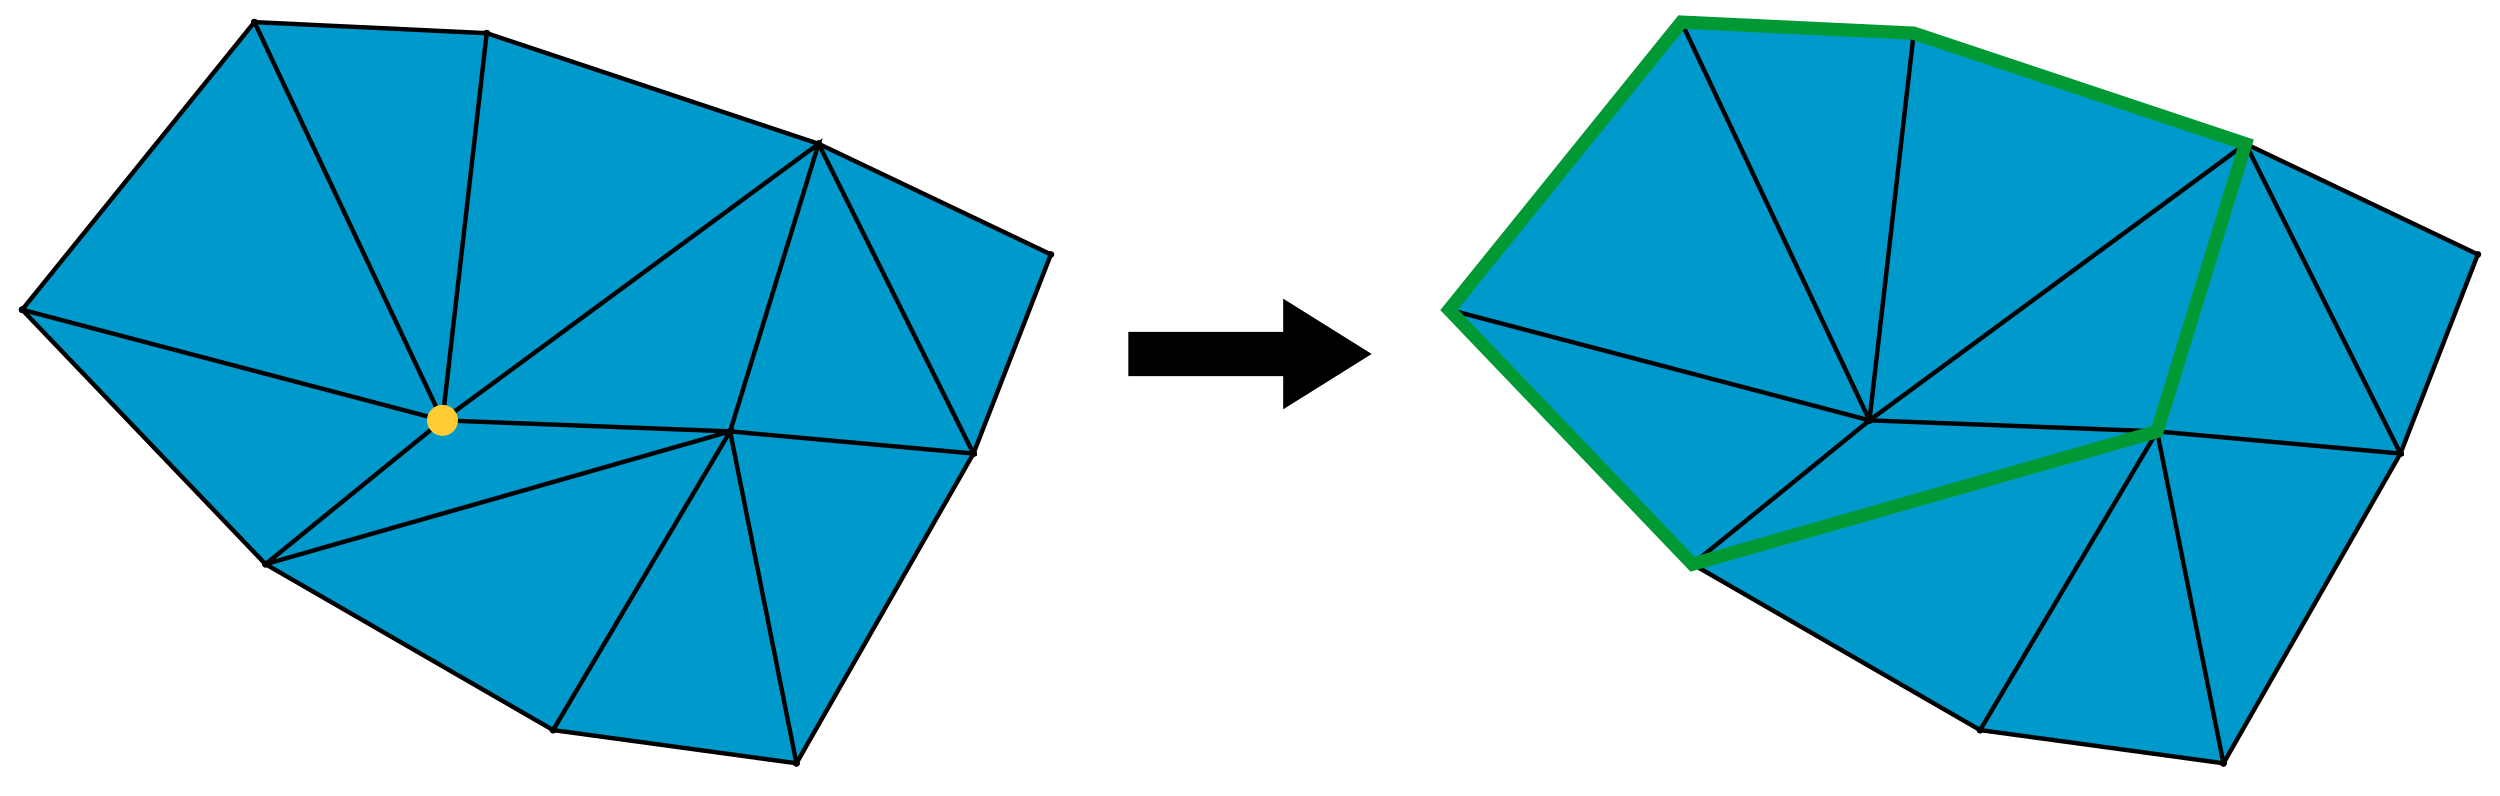 <?xml version="1.0" ?>
<svg height="360" width="1130" xmlns="http://www.w3.org/2000/svg" xmlns:xlink="http://www.w3.org/1999/xlink">
	<style type="text/css">
		<![CDATA[
            .fillBlack{fill:#000;}
			.strokeBlack{stroke:#000;stroke-width:2px;fill:none;}
			.nodes{marker-start:url(#dot);marker-mid:url(#dot);marker-end:url(#dot);}
            .nodesGreen{marker-start:url(#dotGreen);marker-mid:url(#dotGreen);marker-end:url(#dotGreen);}
            .yellow{stroke:#fc3;stroke-width:4px;}
            .fillYellow{fill:#fc3;}
            .fillLightGreen{fill:#6c9;}
            .greenStroke{stroke:#093;stroke-width:6px;fill:none;}
            .fillGreen{fill:#093;}
            .blue{fill:#09c}
		]]>
	</style>
	<defs>
		<path id="background" class="blue" d="M10,140 L115,10 L220,15 L370,65 L475,115 L440,205 L360,345 L250,330 L120,255 z"/>
        <g id="edges">
            <path d="M10,140 L200,190 L120,255 L330,195 L250,330"/>
            <path d="M115,10 L200,190 L330,195 L360,345"/>
            <path d="M220,15 L200,190 L370,65 L330,195 L440,205 L370,65"/>
        </g>
        <marker id="dot" style="overflow:visible" markerUnits="userSpaceOnUse">
			<circle r="8"/>
        </marker>
        <marker id="dotGreen" style="overflow:visible" markerUnits="userSpaceOnUse">
			<circle class="fillGreen" r="8.5"/>
        </marker>
    </defs>
	<g>
        <g class="strokeBlack nodes">
            <use xlink:href="#background"/>
            <use xlink:href="#edges"/>
        </g>
        <circle class="fillYellow" cx="200" cy="190" r="7"/>

        <path class="fillBlack" transform="translate(510,130)" d="M0,20 L70,20 L70,5 L110,30 L70,55 L70,40 L0,40 z"/>

        <g transform="translate(645,0)">
            <g class="strokeBlack nodes">
                <use xlink:href="#background"/>
                <use xlink:href="#edges"/>
            </g>
            <path class="greenStroke nodesGreen" d="M10,140 L115,10 L220,15 L370,65 L330,195 L120,255 z"/>            
        </g>
	</g>
</svg>